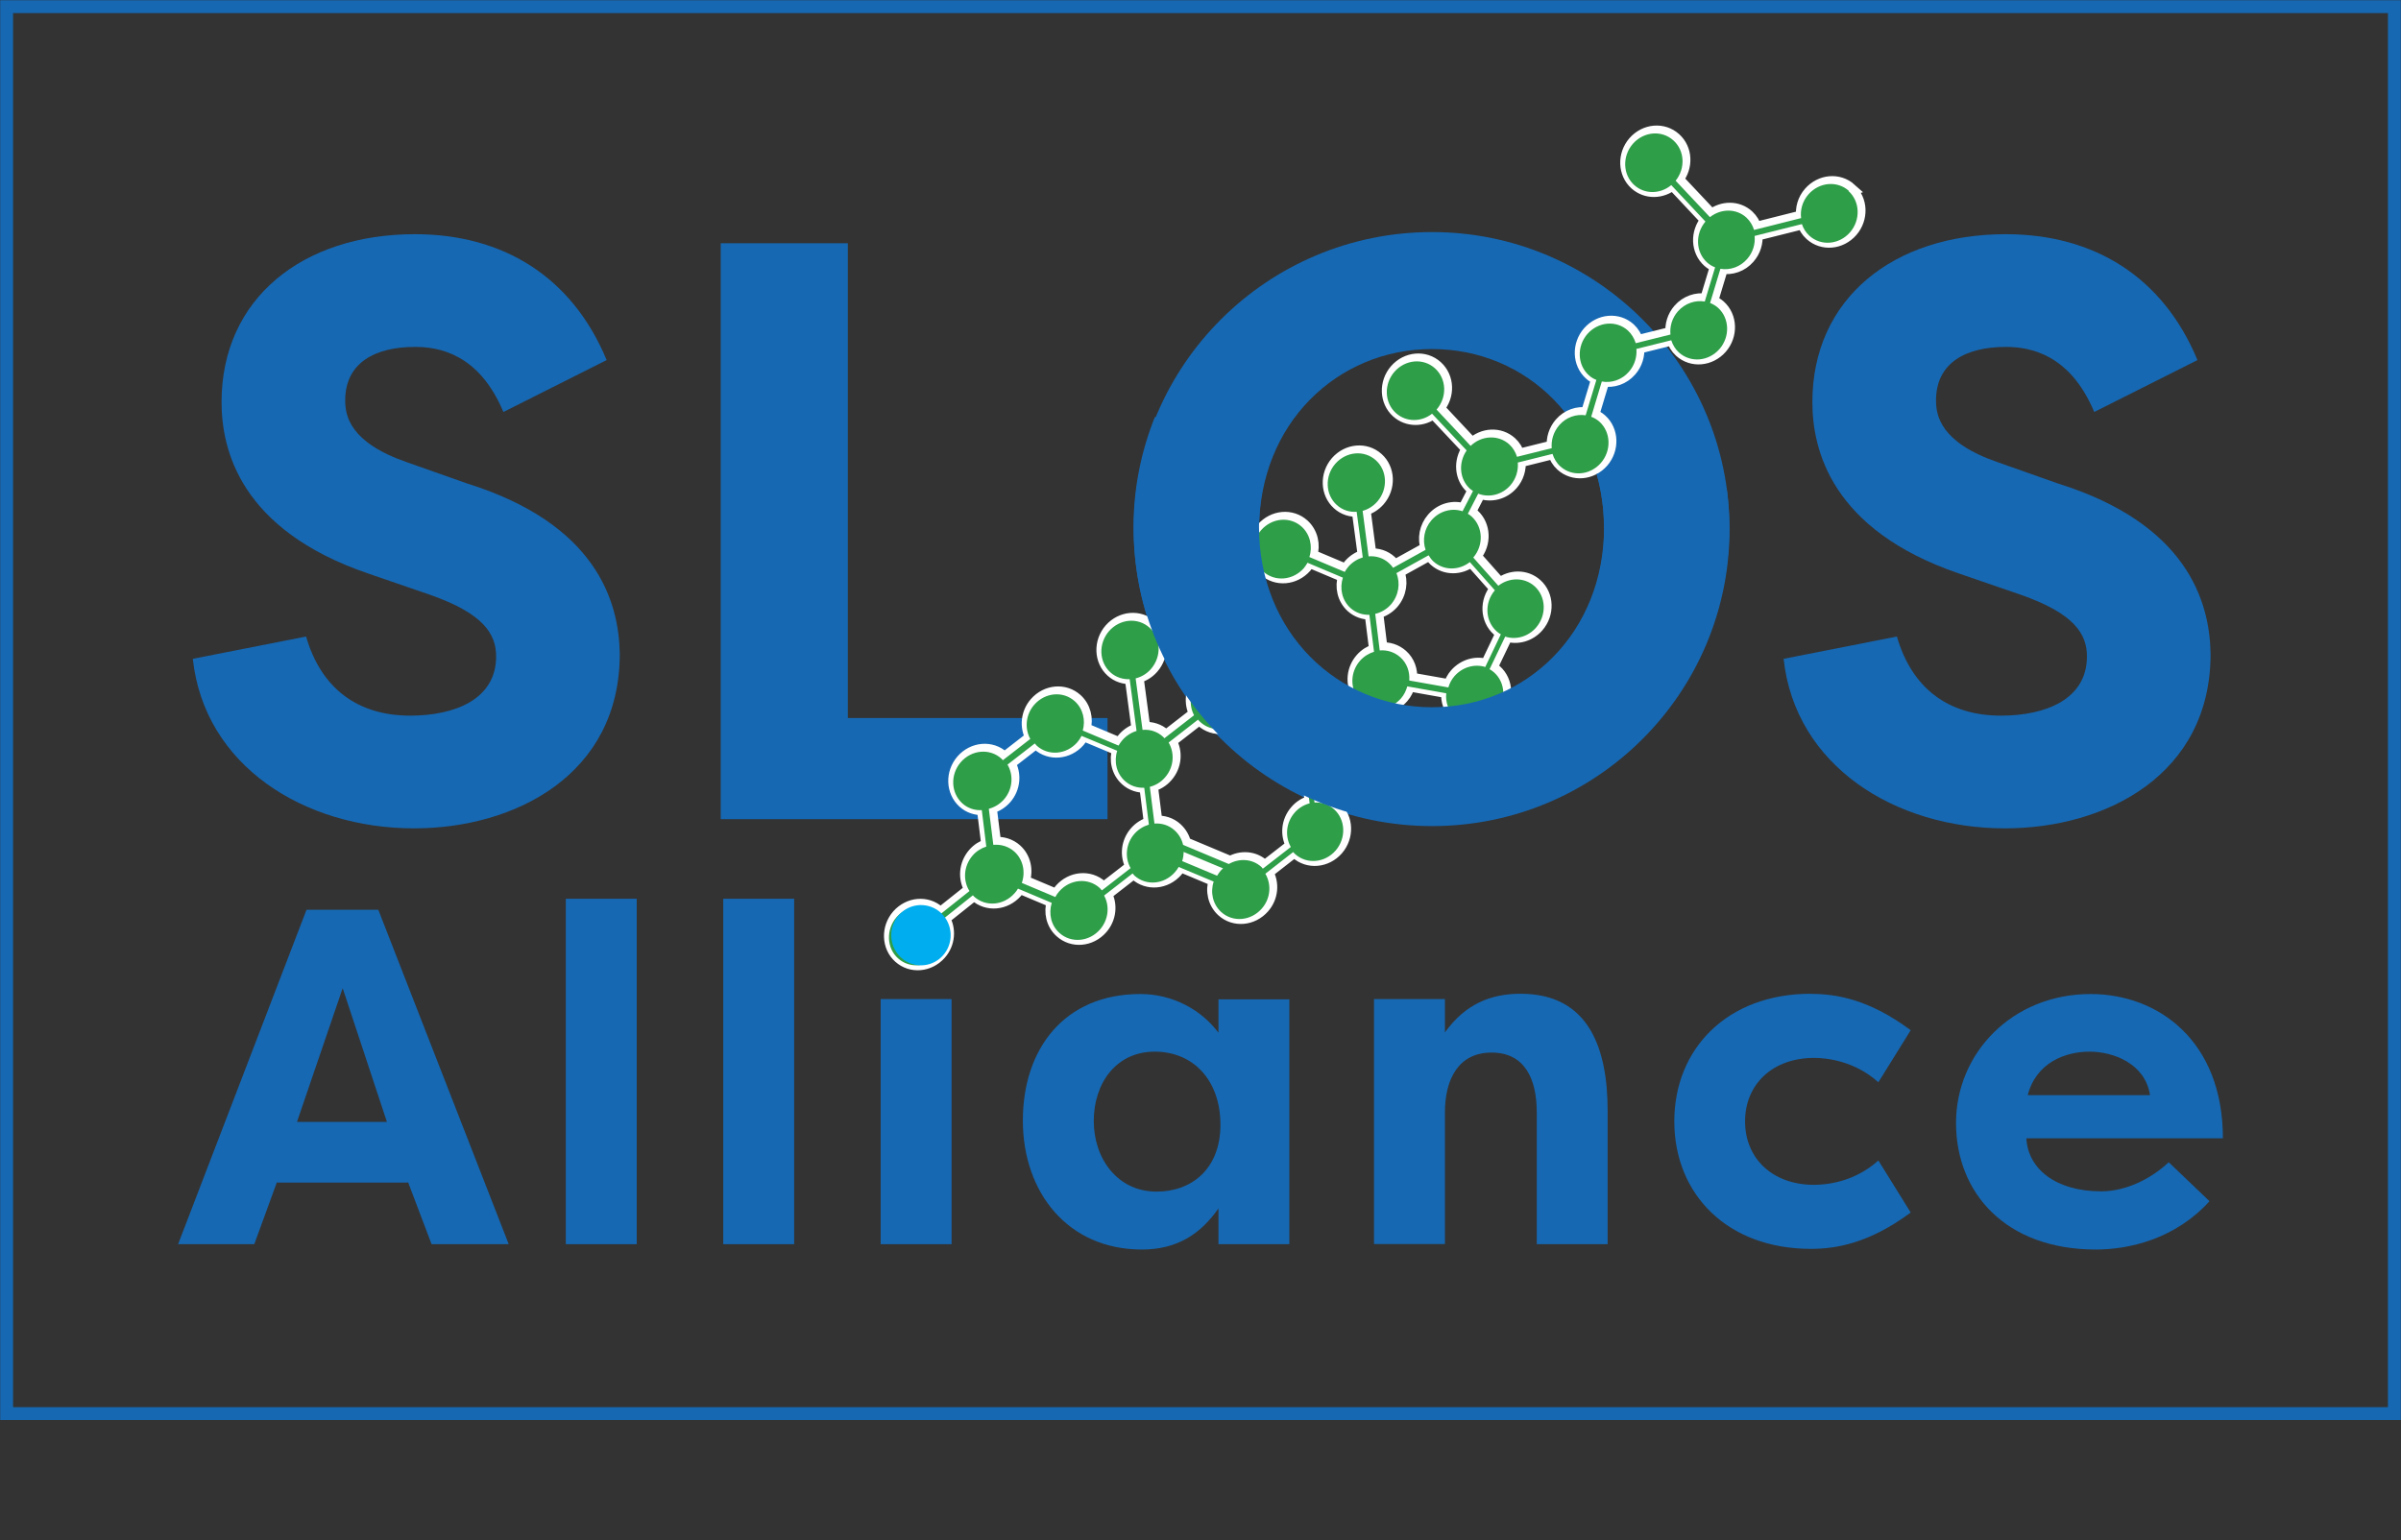 <svg width="187" height="120" viewBox="0 0 187 120" fill="none" xmlns="http://www.w3.org/2000/svg">
<rect x="0" y="0" width="187" height="120" fill="#333333" stroke="none"/>
<g clip-path="url(#clip0_1_14)">
<path d="M86.26 55.941V63.82H56.134V18.951H66.032V55.941H86.26Z" fill="#1668B3"/>
<path d="M111.535 18.08C98.707 18.08 88.303 28.468 88.303 41.22C88.303 53.971 98.707 64.359 111.535 64.359C124.364 64.359 134.705 53.971 134.705 41.22C134.705 28.468 124.302 18.08 111.535 18.08ZM111.535 55.267C104.135 55.267 98.067 49.431 98.067 41.23C98.067 33.03 104.135 27.193 111.535 27.193C118.935 27.193 124.942 33.03 124.942 41.23C124.942 49.431 118.884 55.267 111.535 55.267Z" fill="#1668B3"/>
<path d="M13.871 96.933L23.872 70.88H29.465L39.621 96.933H33.614L31.767 92.061V92.133H21.581V92.061L19.805 96.933H13.881H13.871ZM23.129 87.406H30.136L26.689 76.987L23.129 87.406Z" fill="#1668B3"/>
<path d="M49.591 70.02H44.069V96.933H49.591V70.02Z" fill="#1668B3"/>
<path d="M61.852 70.02H56.33V96.933H61.852V70.02Z" fill="#1668B3"/>
<path d="M74.113 77.837H68.591V96.933H74.113V77.837Z" fill="#1668B3"/>
<path d="M100.42 77.837V96.933H94.898V94.144C93.526 96.114 91.709 97.348 88.933 97.348C83.153 97.348 79.665 92.879 79.665 87.302C79.665 81.724 82.885 77.443 88.82 77.443C91.379 77.443 93.598 78.708 94.898 80.46V77.858H100.42V77.837ZM90.089 92.838C92.793 92.838 95.053 91.086 95.053 87.623C95.053 84.161 92.938 81.932 89.934 81.932C86.931 81.932 85.187 84.389 85.187 87.333C85.187 90.277 87.044 92.838 90.079 92.838" fill="#1668B3"/>
<path d="M107.015 77.837H112.536V80.439C114.126 78.21 116.128 77.422 118.43 77.422C123.765 77.422 125.21 81.704 125.21 86.545V96.933H119.689V86.659C119.689 84.016 118.729 82.004 116.169 82.004C113.61 82.004 112.536 84.047 112.536 86.69V96.923H107.015V77.826V77.837Z" fill="#1668B3"/>
<path d="M141.032 77.432C142.993 77.432 145.552 77.837 148.814 80.263L146.295 84.316C144.438 82.647 142.26 82.419 141.29 82.419C138.07 82.419 135.913 84.461 135.913 87.364C135.913 90.267 138.059 92.309 141.29 92.309C142.25 92.309 144.438 92.092 146.295 90.412L148.814 94.466C145.552 96.881 142.993 97.296 141.032 97.296C134.509 97.296 130.402 93.014 130.402 87.364C130.402 81.714 134.519 77.422 141.032 77.422" fill="#1668B3"/>
<path d="M172.087 93.584C169.383 96.56 165.791 97.348 163.232 97.348C156.193 97.348 152.343 92.921 152.343 87.489C152.343 82.056 156.719 77.443 162.829 77.443C168.093 77.443 173.129 81.092 173.129 88.681H157.823C157.937 91.065 160.125 92.817 163.644 92.817C165.605 92.817 167.577 91.812 168.908 90.547L172.097 93.595L172.087 93.584ZM157.927 85.322H167.453C167.081 82.865 164.604 81.932 162.746 81.932C160.889 81.932 158.598 82.751 157.927 85.322Z" fill="#1668B3"/>
<path d="M144.118 14.763C143.209 13.944 141.806 14.068 140.96 15.032C140.495 15.561 140.309 16.245 140.392 16.878L136.728 17.8C136.615 17.438 136.418 17.106 136.129 16.836C135.335 16.111 134.138 16.131 133.291 16.805L130.618 13.965C131.392 13 131.33 11.622 130.443 10.823C129.535 10.004 128.131 10.129 127.285 11.093C126.449 12.057 126.5 13.498 127.398 14.307C128.214 15.043 129.431 15.012 130.278 14.307L132.94 17.147C132.125 18.111 132.177 19.532 133.075 20.34C133.26 20.506 133.477 20.631 133.694 20.714L132.889 23.378C132.146 23.254 131.351 23.513 130.794 24.145C130.34 24.663 130.154 25.327 130.216 25.949L127.512 26.623C127.398 26.26 127.202 25.918 126.903 25.638C125.995 24.819 124.591 24.943 123.745 25.908C122.909 26.872 122.96 28.313 123.858 29.121C124.034 29.287 124.24 29.401 124.446 29.484L123.61 32.242C122.878 32.128 122.093 32.387 121.546 33.019C121.103 33.538 120.917 34.181 120.968 34.803L118.264 35.477C118.151 35.114 117.955 34.772 117.655 34.502C116.799 33.735 115.498 33.807 114.652 34.626L112 31.796C112.836 30.832 112.784 29.401 111.876 28.582C110.968 27.763 109.564 27.888 108.718 28.852C107.882 29.816 107.933 31.257 108.831 32.066C109.626 32.781 110.803 32.781 111.649 32.117L114.343 34.979C113.682 35.933 113.775 37.218 114.611 37.975C114.683 38.037 114.755 38.089 114.838 38.141L114.023 39.717C113.197 39.437 112.237 39.685 111.608 40.411C111.03 41.075 110.885 41.966 111.143 42.723L108.615 44.123C108.522 43.988 108.418 43.874 108.295 43.76C107.851 43.355 107.273 43.179 106.705 43.231L106.241 39.685C106.664 39.572 107.066 39.323 107.386 38.96C108.222 37.996 108.171 36.555 107.273 35.746C106.365 34.927 104.961 35.051 104.115 36.016C103.279 36.98 103.33 38.421 104.228 39.229C104.662 39.623 105.219 39.8 105.776 39.758L106.251 43.314C105.838 43.438 105.446 43.677 105.137 44.029C105.023 44.164 104.93 44.299 104.848 44.444L102.092 43.283C102.36 42.454 102.154 41.52 101.493 40.919C100.585 40.1 99.181 40.225 98.335 41.189C97.664 41.956 97.572 43.024 98.015 43.843L95.858 45.522C95.858 45.522 95.786 45.439 95.745 45.398C94.837 44.579 93.433 44.703 92.587 45.667C91.751 46.632 91.802 48.073 92.7 48.881C93.113 49.254 93.629 49.42 94.155 49.41L94.517 52.282C94.124 52.406 93.743 52.634 93.443 52.976C92.783 53.733 92.68 54.791 93.113 55.609L90.801 57.403C90.801 57.403 90.729 57.31 90.688 57.279C90.244 56.874 89.666 56.698 89.098 56.75L88.562 52.738C89.005 52.624 89.428 52.385 89.759 52.002C90.595 51.038 90.543 49.596 89.645 48.788C88.737 47.969 87.333 48.093 86.487 49.057C85.651 50.022 85.703 51.463 86.601 52.271C87.024 52.655 87.561 52.821 88.097 52.8L88.634 56.833C88.221 56.957 87.839 57.196 87.529 57.548C87.416 57.683 87.313 57.828 87.23 57.973L84.444 56.802C84.671 55.993 84.464 55.102 83.824 54.521C82.916 53.702 81.513 53.826 80.666 54.791C79.995 55.558 79.903 56.636 80.357 57.455L78.22 59.114C78.22 59.114 78.148 59.031 78.107 58.989C77.198 58.17 75.795 58.295 74.949 59.259C74.113 60.223 74.164 61.654 75.062 62.473C75.496 62.867 76.043 63.032 76.579 63.001L76.93 65.842C76.538 65.966 76.166 66.194 75.867 66.537C75.165 67.345 75.093 68.475 75.619 69.305L73.225 71.212C73.225 71.212 73.142 71.108 73.101 71.067C72.193 70.248 70.789 70.372 69.943 71.337C69.107 72.301 69.159 73.742 70.057 74.55C70.965 75.369 72.368 75.245 73.215 74.281C73.906 73.493 73.978 72.373 73.483 71.554L75.888 69.636C75.888 69.636 75.95 69.709 75.981 69.74C76.889 70.559 78.293 70.435 79.139 69.47C79.242 69.356 79.325 69.242 79.397 69.118L82.029 70.227C81.771 71.057 81.967 71.979 82.627 72.57C83.535 73.389 84.939 73.265 85.785 72.301C86.456 71.534 86.549 70.466 86.105 69.657L88.324 67.936C88.376 67.988 88.417 68.05 88.469 68.102C89.377 68.921 90.781 68.797 91.627 67.832C91.74 67.708 91.833 67.563 91.916 67.428L94.64 68.569C94.362 69.408 94.568 70.341 95.229 70.943C96.137 71.762 97.54 71.637 98.387 70.673C99.078 69.885 99.15 68.786 98.665 67.957L100.833 66.267C100.884 66.319 100.926 66.381 100.977 66.422C101.886 67.242 103.289 67.117 104.135 66.153C104.971 65.189 104.92 63.748 104.022 62.939C103.588 62.545 103.041 62.379 102.494 62.41L102.133 59.497C102.546 59.373 102.928 59.134 103.238 58.782C103.898 58.025 104.001 56.988 103.578 56.169L105.89 54.376C105.952 54.438 106.003 54.511 106.065 54.573C106.974 55.392 108.377 55.267 109.224 54.303C109.471 54.023 109.626 53.692 109.719 53.36L112.753 53.899C112.681 54.583 112.918 55.288 113.445 55.765C114.353 56.584 115.756 56.46 116.603 55.495C117.439 54.531 117.387 53.09 116.489 52.282C116.376 52.178 116.252 52.095 116.128 52.023L117.346 49.483C118.161 49.752 119.121 49.503 119.751 48.778C120.587 47.813 120.535 46.372 119.637 45.564C118.842 44.848 117.655 44.859 116.809 45.522L114.859 43.324C115.684 42.36 115.622 40.94 114.735 40.131C114.642 40.048 114.539 39.976 114.435 39.914L115.24 38.348C116.087 38.669 117.088 38.452 117.748 37.695C118.192 37.187 118.378 36.534 118.326 35.922L121.03 35.248C121.144 35.611 121.34 35.953 121.639 36.223C122.547 37.042 123.951 36.917 124.797 35.953C125.633 34.989 125.582 33.548 124.684 32.739C124.488 32.563 124.271 32.439 124.044 32.356L124.87 29.609C125.623 29.743 126.428 29.484 126.985 28.841C127.429 28.334 127.615 27.68 127.563 27.069L130.278 26.395C130.391 26.747 130.587 27.089 130.876 27.349C131.784 28.168 133.188 28.043 134.034 27.079C134.87 26.115 134.819 24.674 133.921 23.865C133.735 23.699 133.518 23.575 133.302 23.492L134.107 20.828C134.85 20.952 135.644 20.693 136.191 20.061C136.646 19.542 136.831 18.889 136.769 18.267L140.454 17.344C140.567 17.686 140.753 17.997 141.042 18.257C141.95 19.076 143.354 18.951 144.2 17.987C145.036 17.023 144.985 15.582 144.087 14.773L144.118 14.763ZM92.308 66.246L95.383 67.532C95.322 67.584 95.26 67.635 95.208 67.698C95.094 67.822 95.002 67.967 94.919 68.102L92.194 66.962C92.277 66.723 92.308 66.485 92.308 66.246ZM85.93 69.253C85.878 69.191 85.827 69.128 85.765 69.066C84.856 68.247 83.453 68.371 82.606 69.336C82.483 69.47 82.39 69.616 82.307 69.771L79.696 68.672C79.995 67.822 79.799 66.847 79.118 66.236C78.654 65.821 78.065 65.655 77.477 65.707L77.126 62.898C77.56 62.784 77.973 62.545 78.303 62.172C78.994 61.384 79.067 60.275 78.582 59.456L80.707 57.807C80.759 57.87 80.811 57.932 80.862 57.984C81.771 58.803 83.174 58.678 84.02 57.714C84.155 57.559 84.258 57.393 84.351 57.216L87.127 58.377C86.859 59.207 87.065 60.14 87.726 60.731C88.149 61.114 88.685 61.28 89.232 61.26L89.594 64.131C89.181 64.256 88.778 64.494 88.469 64.847C87.787 65.624 87.705 66.702 88.169 67.521L85.95 69.242L85.93 69.253ZM102.123 62.473C101.689 62.587 101.277 62.825 100.957 63.198C100.275 63.976 100.193 65.054 100.657 65.873L98.48 67.563C98.48 67.563 98.407 67.47 98.366 67.428C97.654 66.785 96.643 66.734 95.827 67.2L92.267 65.707C92.174 65.282 91.947 64.888 91.606 64.577C91.162 64.173 90.595 64.007 90.037 64.048L89.676 61.187C90.12 61.073 90.533 60.835 90.863 60.451C91.555 59.663 91.627 58.564 91.142 57.735L93.433 55.952C93.495 56.024 93.546 56.086 93.619 56.149C94.527 56.968 95.93 56.843 96.777 55.879C96.87 55.775 96.942 55.661 97.014 55.558L99.584 56.636C99.305 57.476 99.512 58.419 100.172 59.02C100.626 59.425 101.194 59.601 101.762 59.559L102.123 62.462V62.473ZM103.403 55.775C103.341 55.703 103.279 55.62 103.207 55.558C102.298 54.739 100.895 54.863 100.048 55.827C99.945 55.952 99.852 56.076 99.78 56.211L97.231 55.143C97.54 54.293 97.344 53.318 96.663 52.707C96.199 52.292 95.611 52.126 95.033 52.178L94.682 49.348C95.136 49.244 95.58 48.995 95.92 48.612C96.612 47.824 96.684 46.715 96.199 45.885L98.346 44.216C98.397 44.278 98.449 44.34 98.511 44.403C99.419 45.222 100.822 45.097 101.669 44.143C101.782 44.009 101.875 43.864 101.958 43.718L104.713 44.88C104.445 45.709 104.641 46.642 105.302 47.243C105.714 47.616 106.251 47.793 106.778 47.772L107.139 50.654C106.736 50.778 106.344 51.017 106.045 51.359C105.374 52.126 105.281 53.184 105.725 54.003L103.423 55.796L103.403 55.775ZM115.777 51.836C114.962 51.587 114.033 51.836 113.403 52.541C113.166 52.81 113.011 53.111 112.918 53.432L109.874 52.893C109.925 52.219 109.698 51.546 109.172 51.079C108.718 50.675 108.14 50.498 107.572 50.55L107.221 47.699C107.675 47.596 108.109 47.347 108.449 46.963C109.058 46.258 109.193 45.304 108.873 44.527L111.381 43.138C111.484 43.314 111.608 43.48 111.762 43.625C112.557 44.34 113.744 44.33 114.59 43.666L116.541 45.864C115.715 46.828 115.777 48.249 116.675 49.057C116.778 49.151 116.892 49.234 117.005 49.296L115.787 51.846L115.777 51.836Z" stroke="white" stroke-miterlimit="10"/>
<path d="M23.841 49.596C24.986 53.567 27.794 55.755 31.942 55.755C35.452 55.755 38.641 54.469 38.641 51.141C38.641 49.41 37.681 47.803 33.47 46.331L28.619 44.662C18.722 41.261 17.256 35.041 17.256 31.33C17.256 23.254 23.572 18.246 32.314 18.246C39.208 18.246 44.565 21.584 47.248 28.054L39.208 32.097C37.299 27.546 34.172 27.027 32.314 27.027C29.249 27.027 26.885 28.24 26.885 31.195C26.885 32.346 27.205 34.461 31.674 36.005L36.401 37.674C46.422 40.816 48.208 46.839 48.27 50.944C48.27 60.368 40.096 64.536 32.252 64.536C23.696 64.536 15.915 59.663 15.017 51.328L23.82 49.596H23.841Z" fill="#1668B3"/>
<path d="M147.74 49.596C148.886 53.567 151.693 55.755 155.842 55.755C159.351 55.755 162.54 54.469 162.54 51.141C162.54 49.41 161.58 47.803 157.369 46.331L152.519 44.662C142.632 41.261 141.156 35.041 141.156 31.33C141.156 23.254 147.472 18.246 156.213 18.246C163.108 18.246 168.464 21.584 171.147 28.054L163.108 32.097C161.198 27.546 158.061 27.027 156.213 27.027C153.148 27.027 150.785 28.24 150.785 31.195C150.785 32.346 151.105 34.461 155.574 36.005L160.3 37.674C170.322 40.816 172.107 46.839 172.169 50.944C172.169 60.368 164.006 64.536 156.152 64.536C147.596 64.536 139.814 59.663 138.916 51.328L147.72 49.596H147.74Z" fill="#1668B3"/>
<path d="M144.004 14.877C143.096 14.058 141.692 14.182 140.846 15.146C140.382 15.675 140.196 16.359 140.278 16.992L136.615 17.915C136.501 17.552 136.305 17.22 136.016 16.95C135.221 16.225 134.024 16.245 133.178 16.919L130.505 14.079C131.279 13.114 131.217 11.736 130.329 10.937C129.421 10.118 128.017 10.243 127.171 11.207C126.335 12.171 126.387 13.612 127.285 14.421C128.1 15.157 129.318 15.126 130.164 14.421L132.827 17.261C132.012 18.226 132.063 19.646 132.961 20.454C133.147 20.62 133.364 20.745 133.58 20.828L132.775 23.492C132.032 23.368 131.237 23.627 130.68 24.259C130.226 24.777 130.04 25.441 130.102 26.063L127.398 26.737C127.285 26.374 127.089 26.032 126.789 25.752C125.881 24.933 124.477 25.058 123.631 26.022C122.795 26.986 122.847 28.427 123.745 29.235C123.92 29.401 124.127 29.515 124.333 29.598L123.497 32.356C122.764 32.242 121.98 32.501 121.433 33.133C120.989 33.652 120.803 34.295 120.855 34.917L118.151 35.59C118.037 35.228 117.841 34.886 117.542 34.616C116.685 33.849 115.385 33.921 114.539 34.74L111.886 31.91C112.722 30.946 112.671 29.515 111.762 28.696C110.854 27.877 109.451 28.002 108.604 28.966C107.768 29.93 107.82 31.371 108.718 32.18C109.512 32.895 110.689 32.895 111.535 32.231L114.229 35.093C113.569 36.047 113.661 37.332 114.497 38.089C114.57 38.151 114.642 38.203 114.724 38.255L113.909 39.831C113.083 39.551 112.124 39.8 111.494 40.525C110.916 41.189 110.772 42.08 111.03 42.837L108.501 44.237C108.408 44.102 108.305 43.988 108.181 43.874C107.737 43.469 107.159 43.293 106.592 43.345L106.127 39.8C106.55 39.685 106.953 39.437 107.273 39.074C108.109 38.11 108.057 36.669 107.159 35.86C106.251 35.041 104.848 35.165 104.001 36.13C103.165 37.094 103.217 38.535 104.115 39.343C104.548 39.737 105.106 39.914 105.663 39.872L106.138 43.428C105.725 43.553 105.333 43.791 105.023 44.143C104.909 44.278 104.817 44.413 104.734 44.558L101.978 43.397C102.247 42.568 102.04 41.635 101.38 41.033C100.472 40.214 99.068 40.339 98.222 41.303C97.551 42.07 97.458 43.138 97.902 43.957L95.745 45.636C95.745 45.636 95.672 45.553 95.631 45.512C94.723 44.693 93.319 44.817 92.473 45.781C91.637 46.746 91.689 48.187 92.587 48.995C92.999 49.368 93.516 49.534 94.042 49.524L94.403 52.396C94.011 52.52 93.629 52.748 93.33 53.09C92.669 53.847 92.566 54.904 92.999 55.724L90.688 57.517C90.688 57.517 90.615 57.424 90.574 57.393C90.13 56.988 89.552 56.812 88.985 56.864L88.448 52.852C88.892 52.738 89.315 52.499 89.645 52.116C90.481 51.152 90.43 49.711 89.532 48.902C88.624 48.083 87.22 48.207 86.374 49.172C85.538 50.136 85.589 51.577 86.487 52.385C86.91 52.769 87.447 52.935 87.984 52.914L88.52 56.947C88.107 57.071 87.726 57.31 87.416 57.662C87.302 57.797 87.199 57.942 87.117 58.087L84.33 56.916C84.557 56.107 84.351 55.216 83.711 54.635C82.803 53.816 81.399 53.94 80.553 54.904C79.882 55.672 79.789 56.75 80.243 57.569L78.107 59.228C78.107 59.228 78.034 59.145 77.993 59.103C77.085 58.284 75.681 58.409 74.835 59.373C73.999 60.337 74.051 61.768 74.949 62.587C75.382 62.981 75.929 63.146 76.466 63.115L76.817 65.956C76.424 66.08 76.053 66.308 75.754 66.65C75.052 67.459 74.98 68.589 75.506 69.419L73.112 71.326C73.112 71.326 73.029 71.222 72.988 71.181C72.079 70.362 70.676 70.486 69.83 71.451C68.994 72.415 69.045 73.856 69.943 74.664C70.851 75.483 72.255 75.359 73.101 74.395C73.793 73.607 73.865 72.487 73.37 71.668L75.774 69.75C75.774 69.75 75.836 69.823 75.867 69.854C76.775 70.673 78.179 70.549 79.025 69.585C79.129 69.47 79.211 69.356 79.283 69.232L81.915 70.341C81.657 71.171 81.853 72.093 82.514 72.684C83.422 73.503 84.826 73.379 85.672 72.415C86.343 71.647 86.436 70.58 85.992 69.771L88.211 68.05C88.262 68.102 88.303 68.164 88.355 68.216C89.263 69.035 90.667 68.911 91.513 67.946C91.627 67.822 91.72 67.677 91.802 67.542L94.527 68.683C94.248 69.522 94.455 70.455 95.115 71.057C96.023 71.876 97.427 71.751 98.273 70.787C98.965 69.999 99.037 68.9 98.552 68.071L100.719 66.381C100.771 66.433 100.812 66.495 100.864 66.537C101.772 67.356 103.176 67.231 104.022 66.267C104.858 65.303 104.806 63.862 103.908 63.053C103.475 62.659 102.928 62.493 102.381 62.524L102.02 59.611C102.433 59.487 102.814 59.248 103.124 58.896C103.785 58.139 103.888 57.102 103.465 56.283L105.776 54.49C105.838 54.552 105.89 54.625 105.952 54.687C106.86 55.506 108.264 55.381 109.11 54.417C109.358 54.137 109.512 53.806 109.605 53.474L112.64 54.013C112.567 54.697 112.805 55.402 113.331 55.879C114.239 56.698 115.643 56.574 116.489 55.609C117.325 54.645 117.274 53.204 116.376 52.396C116.262 52.292 116.138 52.209 116.014 52.136L117.232 49.596C118.048 49.866 119.007 49.617 119.637 48.892C120.473 47.927 120.421 46.486 119.524 45.678C118.729 44.962 117.542 44.973 116.696 45.636L114.745 43.438C115.571 42.474 115.509 41.054 114.621 40.245C114.528 40.162 114.425 40.09 114.322 40.028L115.127 38.462C115.973 38.784 116.974 38.566 117.635 37.809C118.079 37.301 118.264 36.648 118.213 36.036L120.917 35.362C121.03 35.725 121.226 36.067 121.526 36.337C122.434 37.156 123.838 37.032 124.684 36.067C125.52 35.103 125.468 33.662 124.57 32.854C124.374 32.677 124.157 32.553 123.93 32.47L124.756 29.723C125.509 29.858 126.315 29.598 126.872 28.956C127.316 28.448 127.501 27.794 127.45 27.183L130.164 26.509C130.278 26.861 130.474 27.203 130.763 27.463C131.671 28.282 133.075 28.157 133.921 27.193C134.757 26.229 134.705 24.788 133.807 23.979C133.622 23.813 133.405 23.689 133.188 23.606L133.993 20.942C134.736 21.066 135.531 20.807 136.078 20.174C136.532 19.656 136.718 19.003 136.656 18.381L140.34 17.458C140.454 17.8 140.64 18.111 140.929 18.371C141.837 19.19 143.24 19.065 144.087 18.101C144.923 17.137 144.871 15.696 143.973 14.887M92.184 66.371L95.26 67.656C95.198 67.708 95.136 67.76 95.084 67.822C94.971 67.946 94.878 68.092 94.795 68.226L92.071 67.086C92.153 66.847 92.184 66.609 92.184 66.371ZM85.816 69.367C85.765 69.305 85.713 69.242 85.651 69.18C84.743 68.361 83.339 68.486 82.493 69.45C82.369 69.584 82.276 69.73 82.194 69.885L79.583 68.786C79.882 67.936 79.686 66.962 79.005 66.35C78.54 65.935 77.952 65.769 77.364 65.821L77.013 63.012C77.446 62.898 77.859 62.659 78.189 62.286C78.881 61.498 78.953 60.389 78.468 59.57L80.594 57.921C80.646 57.984 80.697 58.046 80.749 58.098C81.657 58.917 83.061 58.792 83.907 57.828C84.041 57.673 84.144 57.507 84.237 57.331L87.013 58.492C86.745 59.321 86.951 60.254 87.612 60.845C88.035 61.228 88.572 61.394 89.119 61.374L89.48 64.245C89.067 64.37 88.665 64.608 88.355 64.961C87.674 65.738 87.591 66.816 88.056 67.635L85.837 69.356L85.816 69.367ZM101.999 62.587C101.566 62.701 101.153 62.939 100.833 63.312C100.152 64.09 100.069 65.168 100.534 65.987L98.356 67.677C98.356 67.677 98.284 67.584 98.242 67.542C97.53 66.899 96.519 66.847 95.703 67.314L92.143 65.821C92.05 65.396 91.823 65.002 91.482 64.691C91.038 64.287 90.471 64.121 89.914 64.162L89.552 61.301C89.996 61.187 90.409 60.949 90.739 60.565C91.431 59.777 91.503 58.678 91.018 57.849L93.309 56.066C93.371 56.138 93.423 56.2 93.495 56.263C94.403 57.082 95.807 56.957 96.653 55.993C96.746 55.889 96.818 55.775 96.89 55.672L99.46 56.75C99.181 57.59 99.388 58.533 100.048 59.134C100.503 59.539 101.07 59.715 101.638 59.673L101.999 62.576V62.587ZM103.279 55.9C103.217 55.827 103.155 55.744 103.083 55.682C102.174 54.863 100.771 54.987 99.925 55.952C99.821 56.076 99.728 56.2 99.656 56.335L97.107 55.267C97.417 54.417 97.221 53.443 96.539 52.831C96.075 52.416 95.487 52.251 94.909 52.302L94.558 49.472C95.012 49.368 95.456 49.12 95.796 48.736C96.488 47.948 96.56 46.839 96.075 46.01L98.222 44.34C98.273 44.403 98.325 44.465 98.387 44.527C99.295 45.346 100.699 45.222 101.545 44.268C101.658 44.133 101.751 43.988 101.834 43.843L104.59 45.004C104.321 45.833 104.517 46.766 105.178 47.368C105.591 47.741 106.127 47.917 106.654 47.896L107.015 50.778C106.612 50.903 106.22 51.141 105.921 51.483C105.25 52.251 105.157 53.308 105.601 54.127L103.299 55.92L103.279 55.9ZM115.664 51.96C114.848 51.711 113.919 51.96 113.29 52.665C113.052 52.935 112.898 53.235 112.805 53.557L109.76 53.018C109.812 52.344 109.585 51.67 109.058 51.203C108.604 50.799 108.026 50.623 107.459 50.675L107.108 47.824C107.562 47.72 107.995 47.471 108.336 47.088C108.945 46.383 109.079 45.429 108.759 44.651L111.267 43.262C111.37 43.438 111.494 43.604 111.649 43.749C112.444 44.465 113.63 44.454 114.477 43.791L116.427 45.989C115.602 46.953 115.664 48.373 116.561 49.182C116.665 49.275 116.778 49.358 116.892 49.42L115.674 51.971L115.664 51.96Z" fill="#2E9E48"/>
<path d="M73.246 74.633C72.286 75.483 70.82 75.38 69.984 74.405C69.148 73.431 69.241 71.938 70.211 71.088C71.171 70.238 72.637 70.341 73.473 71.316C74.309 72.301 74.216 73.783 73.246 74.633Z" fill="#00AEEF"/>
<path d="M186.484 0.518H0.516V110.13H186.484V0.518Z" stroke="#1668B3" stroke-miterlimit="10"/>
<path d="M124.932 41.064C124.932 49.275 118.873 55.102 111.525 55.102C104.177 55.102 98.057 49.265 98.057 41.064C98.057 38.317 98.748 35.85 99.925 33.766L89.945 32.491C88.882 35.145 88.283 38.037 88.283 41.064C88.283 53.826 98.686 64.204 111.515 64.204C124.343 64.204 134.685 53.816 134.685 41.064C134.685 40.09 134.612 39.136 134.499 38.203L124.354 36.907C124.715 38.203 124.921 39.603 124.921 41.075L124.932 41.064Z" fill="#1668B3"/>
</g>
<defs>
<clipPath id="clip0_1_14">
<rect width="187" height="120" fill="white"/>
</clipPath>
</defs>
</svg>
